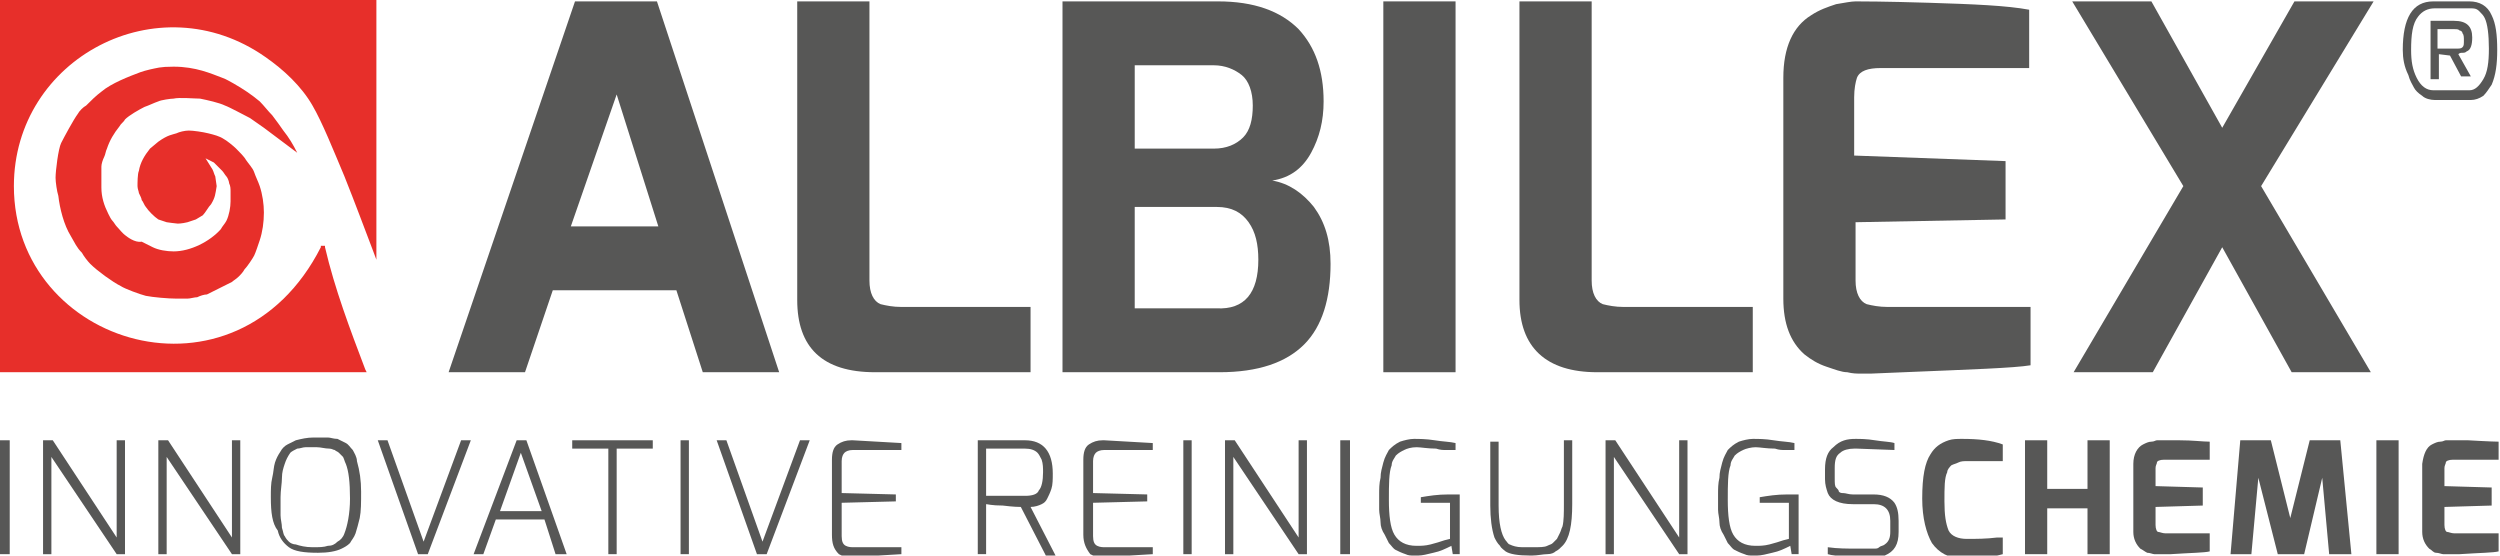 <?xml version="1.0" encoding="UTF-8" standalone="no"?>
<!-- Generator: Adobe Illustrator 16.0.3, SVG Export Plug-In . SVG Version: 6.00 Build 0)  -->
<!DOCTYPE svg  PUBLIC '-//W3C//DTD SVG 1.1//EN'  'http://www.w3.org/Graphics/SVG/1.1/DTD/svg11.dtd'>
<svg id="Ebene_1" style="enable-background:new 0 0 180 40" xmlns="http://www.w3.org/2000/svg" xml:space="preserve" height="40px" viewBox="0 0 180 40" width="180px" version="1.1" y="0px" x="0px" xmlns:xlink="http://www.w3.org/1999/xlink">
<style type="text/css">
<![CDATA[
	.st0{fill:#E72F2A;}
	.st1{fill:#575756;}
]]>
</style>
		<path class="st1" d="m32.3 26.8l9.1-26.7h5.9l8.8 26.7h-5.5l-1.9-5.9h-8.9l-2 5.9h-5.5zm8.8-10.5h6.3l-3-9.5-3.3 9.5z"/>
		<path class="st1" d="m57.4 21.6v-21.5h5.2v20.1c0 0.9 0.3 1.5 0.8 1.7 0.4 0.1 0.9 0.2 1.5 0.2h9.3v4.7h-11.2c-3.8 0-5.6-1.8-5.6-5.2z"/>
		<path class="st1" d="m76.5 26.8v-26.7h11.2c2.6 0 4.5 0.7 5.8 2 1.2 1.3 1.8 3 1.8 5.2 0 1.4-0.3 2.6-0.9 3.7s-1.5 1.8-2.8 2c1.2 0.2 2.2 0.9 3 1.9 0.8 1.1 1.2 2.4 1.2 4.1 0 2.5-0.6 4.5-1.9 5.8s-3.3 2-6.1 2h-11.3zm5.2-16.1h5.7c0.9 0 1.6-0.3 2.1-0.8s0.7-1.3 0.7-2.3-0.3-1.8-0.8-2.2c-0.5-0.4-1.2-0.7-2-0.7h-5.7v6zm8.9 8c0-1.1-0.2-2-0.7-2.7s-1.2-1.1-2.3-1.1h-5.9v7.3h5.9c2 0.1 3-1.1 3-3.5z"/>
		<path class="st1" d="m99.6 26.8v-26.7h5.2v26.7h-5.2z"/>
		<path class="st1" d="m109.4 21.6v-21.5h5.2v20.1c0 0.9 0.3 1.5 0.8 1.7 0.4 0.1 0.9 0.2 1.5 0.2h9.3v4.7h-11.2c-3.7 0-5.6-1.8-5.6-5.2z"/>
		<path class="st1" d="m130.4 1.1c0.6-0.4 1.2-0.6 1.8-0.8 0.6-0.1 1.1-0.2 1.4-0.2s2.1 0 5.3 0.1c3.2 0.1 5.6 0.2 7.2 0.5v4.2h-10.7c-0.9 0-1.5 0.2-1.7 0.7-0.1 0.3-0.2 0.8-0.2 1.4v4.2l10.9 0.4v4.2l-10.8 0.2v4.2c0 0.9 0.3 1.5 0.8 1.7 0.4 0.1 0.9 0.2 1.5 0.2h10.3v4.2c-1.2 0.2-4.3 0.3-9.1 0.5l-2.4 0.1h-0.7c-0.3 0-0.6 0-1-0.1-0.4 0-0.9-0.2-1.5-0.4s-1.1-0.5-1.6-0.9c-1-0.9-1.5-2.2-1.5-4v-15.9c0-2.2 0.7-3.7 2-4.5z"/>
		<path class="st1" d="m149.2 0.1h5.7l5.1 9.1 5.2-9.1h5.7l-8.1 13.3 7.9 13.4h-5.7l-5-9-5 9h-5.7l7.9-13.4-8-13.3z"/>
		<path class="st0" d="m0 0v26.8h26.4l-0.1-0.2c-1.1-2.9-2.2-5.8-2.9-8.8v-0.1h-0.3v0.1c-6.1 12-22.1 7.1-22.1-4.4 0-9.2 10.4-14.7 18.1-9.3 1.3 0.9 2.6 2.1 3.4 3.5 0.7 1.2 1.5 3.2 2.3 5.1 0.8 2 1.5 3.9 2 5.2l0.3 0.8v-18.7h-27.1z"/>
		<path class="st0" d="m7.5 11.3c0.1-0.2 0.1-0.4 0.2-0.6 0.2-0.6 0.5-1.1 0.9-1.6 0.1-0.2 0.3-0.3 0.4-0.5 0.3-0.3 1-0.7 1.4-0.9 0.3-0.1 0.7-0.3 1-0.4 0.2-0.1 0.9-0.2 1.1-0.2 0.4-0.1 1.5 0 1.9 0 0.5 0.1 1.4 0.3 1.8 0.5 0.3 0.1 1.4 0.7 1.8 0.9 0.3 0.2 0.7 0.5 1 0.7l2.4 1.8c-0.3-0.6-0.6-1.1-1-1.6-0.2-0.3-0.5-0.7-0.8-1.1-0.3-0.3-0.6-0.7-0.9-1-0.6-0.5-1.2-0.9-1.9-1.3-0.2-0.1-0.5-0.3-0.8-0.4-0.8-0.3-1.9-0.8-3.5-0.8-1 0-1.2 0.1-1.7 0.2-0.4 0.1-0.4 0.1-0.7 0.2-0.8 0.3-2.1 0.8-2.8 1.4-0.4 0.3-0.7 0.6-1.1 1-0.2 0.1-0.5 0.4-0.6 0.6-0.3 0.4-1 1.7-1.2 2.1s-0.4 2-0.4 2.5c0 0.3 0.1 1 0.2 1.3 0.1 0.9 0.4 2.1 0.9 2.9 0.3 0.5 0.4 0.8 0.8 1.2 0.1 0.2 0.4 0.6 0.6 0.8 0.5 0.5 1.6 1.3 2.2 1.6 0.3 0.2 1.4 0.6 1.8 0.7 0.5 0.1 1.6 0.2 2.2 0.2h0.8c0.2 0 0.5-0.1 0.7-0.1 0.2-0.1 0.5-0.2 0.7-0.2l1.2-0.6 0.6-0.3c0.1-0.1 0.3-0.2 0.5-0.4 0.1-0.1 0.3-0.3 0.4-0.5 0.2-0.2 0.6-0.8 0.7-1s0.3-0.8 0.4-1.1c0.2-0.6 0.3-1.3 0.3-2 0-0.6-0.1-1.3-0.3-1.9-0.1-0.3-0.3-0.7-0.4-1s-0.4-0.6-0.6-0.9c-0.1-0.2-0.5-0.6-0.7-0.8s-0.7-0.6-0.9-0.7c-0.3-0.2-0.7-0.3-1.1-0.4s-1.1-0.2-1.4-0.2-0.7 0.1-0.9 0.2c-0.3 0.1-0.6 0.1-1.3 0.6l-0.6 0.5c-0.4 0.5-0.7 1-0.8 1.6-0.1 0.2-0.1 0.9-0.1 1.1s0.1 0.4 0.1 0.5c0.1 0.2 0.2 0.4 0.2 0.5 0.1 0.1 0.2 0.4 0.3 0.5 0.2 0.3 0.6 0.7 0.9 0.9l0.6 0.2s0.7 0.1 0.8 0.1c0 0 0.3 0 0.7-0.1l0.6-0.2 0.5-0.3c0.2-0.2 0.4-0.6 0.6-0.8 0.3-0.5 0.3-0.7 0.4-1.3 0-0.1-0.1-0.6-0.1-0.7-0.1-0.2-0.1-0.3-0.2-0.5l-0.5-0.8 0.6 0.3 0.6 0.6c0.1 0.1 0.2 0.3 0.3 0.4s0.2 0.4 0.2 0.5c0.1 0.2 0.1 0.4 0.1 0.6v0.7c0 0.4-0.1 1-0.3 1.4-0.1 0.2-0.3 0.4-0.4 0.6-0.8 0.9-2.2 1.6-3.4 1.6-0.5 0-1.1-0.1-1.5-0.3l-0.8-0.4c-0.5 0.1-1.1-0.4-1.1-0.4-0.3-0.2-0.5-0.5-0.7-0.7-0.1-0.1-0.2-0.3-0.3-0.4s-0.2-0.3-0.3-0.5c-0.3-0.6-0.5-1.2-0.5-1.9v-0.7-0.8c0-0.2 0.1-0.5 0.2-0.7z"/>
		<path class="st1" d="m0 39.9v-8.2h0.7v8.2h-0.7z"/>
		<path class="st1" d="m3.1 39.9v-8.2h0.7l4.6 7v-7h0.6v8.2h-0.6l-4.7-7v7h-0.6z"/>
		<path class="st1" d="m11.4 39.9v-8.2h0.7l4.6 7v-7h0.6v8.2h-0.6l-4.7-7v7h-0.6z"/>
		<path class="st1" d="m19.5 35.8c0-0.5 0-1 0.1-1.4s0.1-0.8 0.2-1.1c0.1-0.3 0.2-0.5 0.4-0.8 0.1-0.2 0.3-0.4 0.5-0.5l0.6-0.3c0.4-0.1 0.8-0.2 1.3-0.2s0.8 0 1 0c0.2 0 0.4 0.1 0.7 0.1l0.6 0.3c0.2 0.1 0.3 0.3 0.5 0.5 0.1 0.2 0.3 0.5 0.3 0.8 0.2 0.7 0.3 1.4 0.3 2.2s0 1.4-0.1 1.9c-0.1 0.4-0.2 0.8-0.3 1.1s-0.3 0.5-0.4 0.7c-0.2 0.2-0.4 0.3-0.6 0.4-0.4 0.2-1 0.3-1.7 0.3-1 0-1.7-0.1-2.1-0.4s-0.7-0.7-0.8-1.2c-0.4-0.5-0.5-1.3-0.5-2.4zm1-2.4c-0.1 0.3-0.2 0.6-0.2 1s-0.1 0.9-0.1 1.4v1.3c0 0.3 0.1 0.6 0.1 0.9 0.1 0.3 0.1 0.5 0.2 0.6 0.1 0.2 0.2 0.3 0.3 0.4s0.3 0.2 0.5 0.2c0.3 0.1 0.7 0.2 1.2 0.2s0.8 0 1.1-0.1c0.3 0 0.5-0.1 0.7-0.3 0.2-0.1 0.4-0.3 0.5-0.6 0.2-0.5 0.4-1.4 0.4-2.5 0-1.2-0.1-2-0.3-2.5-0.1-0.2-0.1-0.3-0.2-0.5l-0.3-0.3c-0.1-0.1-0.2-0.1-0.3-0.2-0.1 0-0.2-0.1-0.4-0.1-0.3 0-0.6-0.1-0.9-0.1s-0.6 0-0.8 0-0.4 0.1-0.6 0.1c-0.2 0.1-0.4 0.2-0.5 0.3-0.2 0.3-0.3 0.5-0.4 0.8z"/>
		<path class="st1" d="m27.2 31.7h0.7l2.6 7.3 2.7-7.3h0.7l-3.1 8.2h-0.7l-2.9-8.2z"/>
		<path class="st1" d="m34.1 39.9l3.1-8.2h0.7l2.9 8.2h-0.8l-0.8-2.5h-3.5l-0.9 2.5h-0.7zm1.9-3.1h3l-1.5-4.2-1.5 4.2z"/>
		<path class="st1" d="m41.2 32.3v-0.6h5.8v0.6h-2.6v7.6h-0.6v-7.6h-2.6z"/>
		<path class="st1" d="m49 39.9v-8.2h0.6v8.2h-0.6z"/>
		<path class="st1" d="m51.6 31.7h0.7l2.6 7.3 2.7-7.3h0.7l-3.1 8.2h-0.7l-2.9-8.2z"/>
		<path class="st1" d="m59.9 38.5v-5.4c0-0.5 0.1-0.9 0.4-1.1s0.6-0.3 1-0.3h0.1l3.5 0.2v0.5h-3.5c-0.3 0-0.5 0.1-0.6 0.2s-0.2 0.3-0.2 0.6v2.3l3.9 0.1v0.5l-3.9 0.1v2.4c0 0.4 0.1 0.6 0.3 0.7s0.4 0.1 0.6 0.1h3.4v0.5l-3.4 0.2h-0.2-0.4c-0.1 0-0.3-0.1-0.5-0.2-0.4-0.4-0.5-0.8-0.5-1.4z"/>
		<path class="st1" d="m70.4 39.9v-8.2h3.4c1.3 0 2 0.8 2 2.4 0 0.4 0 0.8-0.1 1.1s-0.2 0.5-0.3 0.7-0.2 0.3-0.4 0.4-0.5 0.2-0.8 0.2l1.8 3.5h-0.7l-1.8-3.5c-0.1 0-0.5 0-1.3-0.1-0.8 0-1.1-0.1-1.2-0.1v3.6h-0.6zm4.7-5.9c0-0.3 0-0.6-0.1-0.9-0.1-0.2-0.2-0.4-0.3-0.5-0.2-0.2-0.5-0.3-0.9-0.3h-2.8v3.4h2.8c0.5 0 0.9-0.1 1-0.4 0.2-0.2 0.3-0.7 0.3-1.3z"/>
		<path class="st1" d="m78 38.5v-5.4c0-0.5 0.1-0.9 0.4-1.1s0.6-0.3 1-0.3h0.1l3.5 0.2v0.5h-3.5c-0.3 0-0.5 0.1-0.6 0.2s-0.2 0.3-0.2 0.6v2.3l3.9 0.1v0.5l-3.9 0.1v2.4c0 0.4 0.1 0.6 0.3 0.7s0.4 0.1 0.6 0.1h3.4v0.5l-3.4 0.2h-0.2-0.4c-0.1 0-0.3-0.1-0.5-0.2-0.3-0.4-0.5-0.8-0.5-1.4z"/>
		<path class="st1" d="m85.2 39.9v-8.2h0.6v8.2h-0.6z"/>
		<path class="st1" d="m88.2 39.9v-8.2h0.7l4.6 7v-7h0.6v8.2h-0.6l-4.7-7v7h-0.6z"/>
		<path class="st1" d="m96.5 39.9v-8.2h0.7v8.2h-0.7z"/>
		<path class="st1" d="m99.4 37.6c0-0.3-0.1-0.6-0.1-0.9v-1.1c0-0.4 0-0.8 0.1-1.2 0-0.4 0.1-0.7 0.2-1.1s0.3-0.7 0.4-0.9c0.2-0.2 0.4-0.4 0.8-0.6 0.3-0.1 0.7-0.2 1-0.2s0.9 0 1.5 0.1c0.6 0.1 1.1 0.1 1.5 0.2v0.5h-0.2-0.5c-0.2 0-0.4 0-0.7-0.1-0.6 0-1.1-0.1-1.4-0.1-0.4 0-0.7 0.1-0.9 0.2s-0.4 0.2-0.6 0.4c-0.1 0.2-0.3 0.4-0.3 0.7-0.2 0.5-0.2 1.4-0.2 2.5s0.1 2 0.4 2.5c0.3 0.5 0.8 0.8 1.6 0.8 0.3 0 0.6 0 1-0.1s0.7-0.2 1-0.3l0.4-0.1v-2.6h-2.1v-0.4c0.6-0.1 1.2-0.2 2-0.2h0.8v4.3h-0.5l-0.1-0.6c-0.4 0.2-0.8 0.4-1.3 0.5-0.4 0.1-0.8 0.2-1.1 0.2h-0.3c-0.2 0-0.4 0-0.6-0.1-0.3-0.1-0.5-0.2-0.7-0.3s-0.3-0.3-0.5-0.5l-0.3-0.6c-0.2-0.3-0.3-0.6-0.3-0.9z"/>
		<path class="st1" d="m110.3 40h-0.1c-0.9 0-1.5-0.1-1.8-0.3-0.1-0.1-0.3-0.2-0.4-0.4-0.2-0.2-0.3-0.4-0.4-0.6-0.2-0.6-0.3-1.4-0.3-2.3v-4.6h0.6v4.6c0 1.3 0.2 2.1 0.5 2.5 0.1 0.1 0.2 0.3 0.3 0.3 0.2 0.1 0.5 0.2 0.9 0.2h0.6 0.1c0.6 0 0.9 0 1.1-0.1s0.3-0.1 0.4-0.2l0.3-0.3s0.1-0.2 0.2-0.4c0.1-0.2 0.1-0.3 0.2-0.5 0.1-0.4 0.1-1 0.1-1.6v-4.6h0.6v4.6c0 1.5-0.2 2.5-0.7 3-0.2 0.2-0.3 0.3-0.5 0.4-0.1 0.1-0.3 0.2-0.6 0.2s-0.7 0.1-1.1 0.1z"/>
		<path class="st1" d="m115.6 39.9v-8.2h0.7l4.6 7v-7h0.6v8.2h-0.6l-4.7-7v7h-0.6z"/>
		<path class="st1" d="m123.8 37.6c0-0.3-0.1-0.6-0.1-0.9v-1.1c0-0.4 0-0.8 0.1-1.2 0-0.4 0.1-0.7 0.2-1.1s0.3-0.7 0.4-0.9c0.2-0.2 0.4-0.4 0.8-0.6 0.3-0.1 0.7-0.2 1-0.2 0.4 0 0.9 0 1.5 0.1s1.1 0.1 1.5 0.2v0.5h-0.2-0.5c-0.2 0-0.4 0-0.7-0.1-0.6 0-1.1-0.1-1.4-0.1s-0.7 0.1-0.9 0.2c-0.2 0.1-0.4 0.2-0.6 0.4-0.1 0.2-0.3 0.4-0.3 0.7-0.2 0.5-0.2 1.4-0.2 2.5s0.1 2 0.4 2.5c0.3 0.5 0.8 0.8 1.6 0.8 0.3 0 0.6 0 1-0.1s0.7-0.2 1-0.3l0.4-0.1v-2.6h-2.1v-0.4c0.6-0.1 1.2-0.2 2-0.2h0.8v4.3h-0.5l-0.1-0.6c-0.4 0.2-0.8 0.4-1.3 0.5-0.4 0.1-0.8 0.2-1.1 0.2h-0.3c-0.2 0-0.4 0-0.6-0.1-0.3-0.1-0.5-0.2-0.7-0.3s-0.3-0.3-0.5-0.5l-0.3-0.6c-0.2-0.3-0.3-0.6-0.3-0.9z"/>
		<path class="st1" d="m133.6 31.6c0.3 0 0.8 0 1.4 0.1s1.1 0.1 1.4 0.2v0.5l-2.7-0.1h-0.2c-0.4 0-0.8 0.1-1 0.3-0.3 0.2-0.4 0.5-0.4 1.1v0.7c0 0.4 0 0.6 0.1 0.7s0.2 0.2 0.2 0.3c0.1 0.1 0.2 0.1 0.3 0.1 0.2 0 0.4 0.1 0.7 0.1h1.5c0.7 0 1.2 0.2 1.5 0.6 0.2 0.3 0.3 0.7 0.3 1.3v0.8c0 0.9-0.3 1.4-1 1.7-0.3 0.1-0.7 0.2-1.1 0.2s-0.9 0-1.6-0.1-1.1-0.1-1.4-0.2v-0.5c0.7 0.1 1.4 0.1 2.1 0.1s1 0 1.2 0 0.3 0 0.4-0.1 0.3-0.1 0.4-0.2c0.3-0.2 0.4-0.5 0.4-0.9v-0.8c0-0.4-0.1-0.7-0.3-0.9s-0.5-0.3-0.9-0.3h-1.5c-1 0-1.6-0.3-1.8-0.8-0.1-0.3-0.2-0.6-0.2-1v-0.7c0-0.8 0.2-1.3 0.6-1.6 0.5-0.5 1-0.6 1.6-0.6z"/>
		<path class="st1" d="m139 32.7c0.3-0.5 0.7-0.8 1.3-1 0.3-0.1 0.6-0.1 1-0.1 1.1 0 2.1 0.1 2.9 0.4v1.2h-0.3-0.3-0.4-0.5-1c-0.3 0-0.5 0-0.7 0.1s-0.3 0.1-0.5 0.2c-0.1 0.1-0.3 0.3-0.3 0.5-0.2 0.4-0.2 1.1-0.2 2.1s0.1 1.6 0.3 2.1c0.2 0.4 0.7 0.6 1.3 0.6 0.7 0 1.4 0 2.2-0.1h0.4v1.2c-0.7 0.2-1.6 0.3-2.6 0.3h-0.3c-1 0-1.7-0.4-2.2-1.1-0.4-0.7-0.7-1.8-0.7-3.2 0-1.6 0.2-2.6 0.6-3.2z"/>
		<path class="st1" d="m145.8 39.9v-8.2h1.6v3.5h2.9v-3.5h1.6v8.2h-1.6v-3.3h-2.9v3.3h-1.6z"/>
		<path class="st1" d="m154.3 32c0.2-0.1 0.4-0.2 0.6-0.2s0.3-0.1 0.4-0.1h1.6c1 0 1.7 0.1 2.2 0.1v1.3h-3.3c-0.3 0-0.5 0.1-0.5 0.2s-0.1 0.2-0.1 0.4v1.3l3.4 0.1v1.3l-3.4 0.1v1.3c0 0.3 0.1 0.5 0.2 0.5s0.3 0.1 0.5 0.1h3.2v1.3c-0.4 0.1-1.3 0.1-2.8 0.2h-0.7-0.2s-0.2 0-0.3 0c-0.1 0-0.3-0.1-0.5-0.1-0.2-0.1-0.3-0.2-0.5-0.3-0.3-0.3-0.5-0.7-0.5-1.2v-4.9c0-0.7 0.3-1.2 0.7-1.4z"/>
		<path class="st1" d="m160.6 39.9l0.7-8.2h2.2l1.4 5.6 1.4-5.6h2.2l0.8 8.2h-1.6l-0.5-5.5-1.3 5.5h-1.9l-1.4-5.5-0.5 5.5h-1.5z"/>
		<path class="st1" d="m171.1 39.9v-8.2h1.6v8.2h-1.6z"/>
		<path class="st1" d="m175.1 32c0.2-0.1 0.4-0.2 0.6-0.2s0.3-0.1 0.4-0.1h1.6s1.7 0.1 2.2 0.1v1.3h-3.3c-0.3 0-0.5 0.1-0.5 0.2s-0.1 0.2-0.1 0.4v1.3l3.4 0.1v1.3l-3.4 0.1v1.3c0 0.3 0.1 0.5 0.2 0.5s0.3 0.1 0.5 0.1h3.2v1.3c-0.4 0.1-1.3 0.1-2.8 0.2h-0.7-0.2-0.3c-0.1 0-0.3-0.1-0.5-0.1s-0.3-0.2-0.5-0.3c-0.3-0.3-0.5-0.7-0.5-1.2v-4.9c0.1-0.7 0.3-1.2 0.7-1.4z"/>
			<path class="st1" d="m173 3.6c0-2.3 0.7-3.5 2.2-3.5h2.6c0.7 0 1.3 0.3 1.6 1 0.3 0.6 0.4 1.4 0.4 2.5 0 1-0.1 1.8-0.4 2.5-0.2 0.3-0.4 0.6-0.6 0.8-0.3 0.2-0.6 0.3-0.9 0.3h-2.6c-0.3 0-0.7-0.1-0.9-0.3-0.3-0.2-0.5-0.4-0.6-0.6s-0.3-0.5-0.4-0.9c-0.3-0.6-0.4-1.2-0.4-1.8zm0.6 0c0 0.8 0.1 1.4 0.4 2s0.7 0.9 1.2 0.9h2.6c0.4 0 0.7-0.3 1-0.8s0.4-1.2 0.4-2.2-0.1-1.8-0.3-2.2c-0.1-0.2-0.2-0.3-0.4-0.5s-0.4-0.2-0.6-0.2h-2.6c-0.5 0-0.9 0.2-1.2 0.6-0.4 0.5-0.5 1.3-0.5 2.4zm1.4 2v-4.1h1.7c0.9 0 1.3 0.4 1.3 1.2 0 0.5-0.1 0.9-0.4 1-0.1 0.1-0.2 0.1-0.3 0.1s-0.2 0-0.3 0.1l0.9 1.6h-0.7l-0.8-1.5-0.8-0.1v1.8h-0.6zm0.6-2.1h1.2c0.3 0 0.4 0 0.5-0.1s0.1-0.2 0.1-0.5c0-0.2 0-0.4-0.1-0.5 0-0.1-0.1-0.2-0.2-0.2-0.1-0.1-0.2-0.1-0.4-0.1h-1.2v1.4z"/>
</svg>
